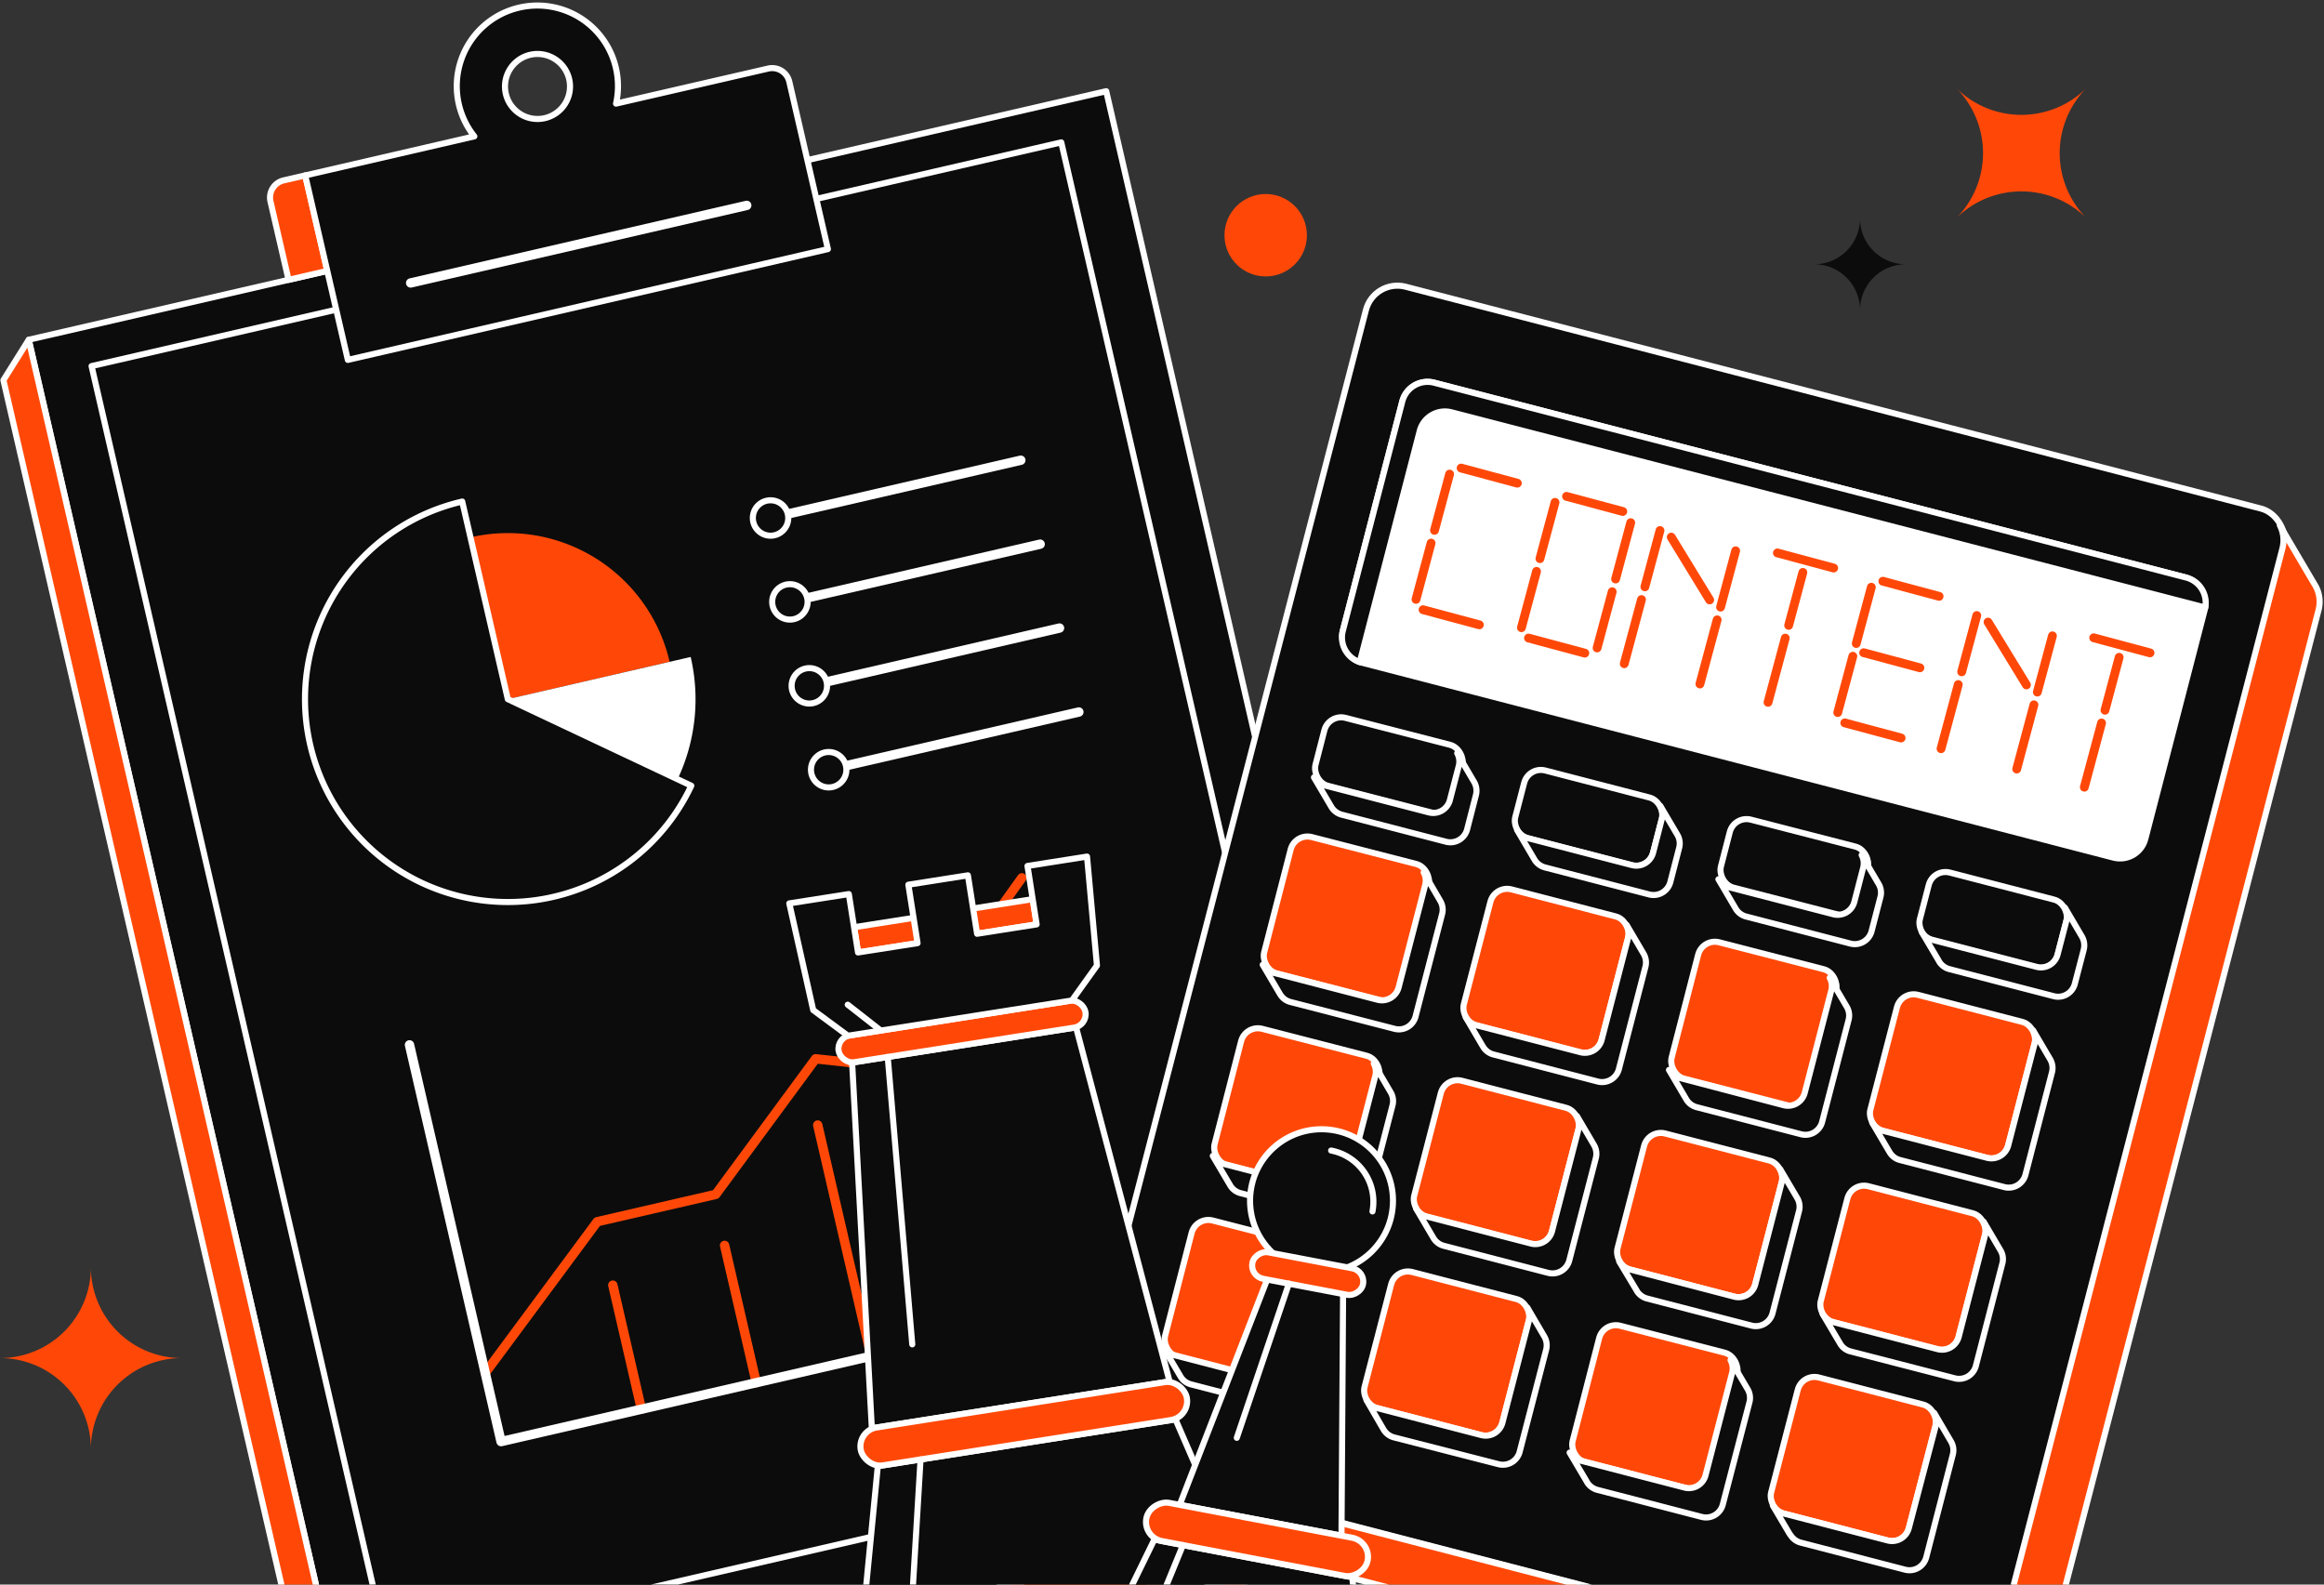 <svg xmlns="http://www.w3.org/2000/svg" viewBox="0 0 381.77 260.3"><rect x="0" y="0" width="381.77" height="260.3" fill="#333333" stroke="none"/><rect x="28.85" y="32.39" width="181.64" height="235.46" transform="translate(270.04 269.49) rotate(167.01)" fill="#0c0c0c" stroke="#fff" stroke-linecap="round" stroke-linejoin="round"/><polygon points="0.56 62.45 53.51 291.88 230.5 251.03 234.64 244.41 57.65 285.26 4.71 55.83 0.56 62.45" fill="#ff4808" stroke="#fff" stroke-linecap="round" stroke-linejoin="round"/><rect x="37.23" y="39.01" width="163.48" height="216.19" transform="translate(267.98 263.69) rotate(167.01)" fill="#0c0c0c" stroke="#fff" stroke-linecap="round" stroke-linejoin="round"/><path d="M45.47,29.35H52a0,0,0,0,1,0,0V42.56a2.89,2.89,0,0,1-2.89,2.89H45.47a0,0,0,0,1,0,0V29.35A0,0,0,0,1,45.47,29.35Z" transform="translate(104.67 62.88) rotate(167.01)" fill="#ff4808" stroke="#fff" stroke-linecap="round" stroke-linejoin="round"/><path d="M50.14,28.82l7,30.3L136,40.92l-6.34-27.5a2.89,2.89,0,0,0-3.46-2.16l-25,5.76A13.24,13.24,0,1,0,77.92,22.4ZM93.5,13a5.34,5.34,0,1,1-6.4-4A5.35,5.35,0,0,1,93.5,13Z" fill="#0c0c0c" stroke="#fff" stroke-linecap="round" stroke-linejoin="round"/><path d="M110,108.71l-26.57,6.14L77.29,88.27A27.28,27.28,0,0,1,110,108.71Z" fill="#ff4808"/><path d="M113.46,107.92A30.7,30.7,0,0,1,111.31,128L83.42,114.85Z" fill="#fff"/><path d="M113.56,129.07A33.32,33.32,0,1,1,75.93,82.39l7.49,32.46Z" fill="#0c0c0c" stroke="#fff" stroke-linecap="round" stroke-linejoin="round"/><line x1="126.58" y1="85.09" x2="167.69" y2="75.6" fill="#ff4808" stroke="#fff" stroke-linecap="round" stroke-linejoin="round" stroke-width="1.54"/><line x1="129.76" y1="98.87" x2="170.87" y2="89.39" fill="#ff4808" stroke="#fff" stroke-linecap="round" stroke-linejoin="round" stroke-width="1.54"/><line x1="132.95" y1="112.66" x2="174.05" y2="103.17" fill="#ff4808" stroke="#fff" stroke-linecap="round" stroke-linejoin="round" stroke-width="1.54"/><line x1="136.13" y1="126.44" x2="177.23" y2="116.96" fill="#ff4808" stroke="#fff" stroke-linecap="round" stroke-linejoin="round" stroke-width="1.54"/><polyline points="79.71 225.53 98.11 200.69 117.58 196.2 133.98 173.93 145.69 175.19 167.87 144.2" fill="none" stroke="#ff4808" stroke-linecap="round" stroke-linejoin="round" stroke-width="1.54"/><line x1="105.37" y1="231.49" x2="100.67" y2="211.11" fill="none" stroke="#ff4808" stroke-linecap="round" stroke-linejoin="round" stroke-width="1.54"/><line x1="124.24" y1="227.14" x2="119.03" y2="204.58" fill="none" stroke="#ff4808" stroke-linecap="round" stroke-linejoin="round" stroke-width="1.54"/><line x1="143.1" y1="222.78" x2="134.33" y2="184.81" fill="none" stroke="#ff4808" stroke-linecap="round" stroke-linejoin="round" stroke-width="1.54"/><line x1="161.96" y1="218.43" x2="152.99" y2="179.58" fill="none" stroke="#ff4808" stroke-linecap="round" stroke-linejoin="round" stroke-width="1.54"/><line x1="180.82" y1="214.08" x2="167.77" y2="157.55" fill="none" stroke="#ff4808" stroke-linecap="round" stroke-linejoin="round" stroke-width="1.54"/><polyline points="67.27 171.64 82.31 236.81 198.69 209.95" fill="none" stroke="#fff" stroke-linecap="round" stroke-linejoin="round" stroke-width="1.54"/><line x1="122.67" y1="33.74" x2="67.46" y2="46.48" fill="none" stroke="#fff" stroke-linecap="round" stroke-linejoin="round" stroke-width="1.54"/><circle cx="126.58" cy="85.09" r="2.91" fill="#0c0c0c" stroke="#fff" stroke-linecap="round" stroke-linejoin="round"/><circle cx="129.76" cy="98.87" r="2.91" fill="#0c0c0c" stroke="#fff" stroke-linecap="round" stroke-linejoin="round"/><circle cx="132.95" cy="112.66" r="2.91" fill="#0c0c0c" stroke="#fff" stroke-linecap="round" stroke-linejoin="round"/><circle cx="136.13" cy="126.44" r="2.91" fill="#0c0c0c" stroke="#fff" stroke-linecap="round" stroke-linejoin="round"/><rect x="198.23" y="62.12" width="155.85" height="199.18" rx="5.34" transform="translate(49.44 -64.14) rotate(14.54)" fill="#0c0c0c" stroke="#fff" stroke-linecap="round" stroke-linejoin="round"/><rect x="223.29" y="78.1" width="136.2" height="47.51" rx="4.29" transform="translate(34.9 -69.88) rotate(14.54)" fill="#fff" stroke="#fff" stroke-linecap="round" stroke-linejoin="round"/><path d="M362.26,99.82l-.28-.09-123.53-32a4.28,4.28,0,0,0-5.23,3.07l-9.78,37.69-.06.28a4.27,4.27,0,0,1-2.79-5.14l9.77-37.68a4.29,4.29,0,0,1,5.23-3.08l123.53,32A4.28,4.28,0,0,1,362.26,99.82Z" fill="#0c0c0c" stroke="#fff" stroke-linecap="round" stroke-linejoin="round"/><path d="M380.88,100.19,333.56,282.65a5.34,5.34,0,0,1-6.51,3.83L186.54,250a5.31,5.31,0,0,1-3.14-2.26l-.26-.42,0-.05-5.62-9.56a5.31,5.31,0,0,0,3.1,2.2l140.51,36.44a5.34,5.34,0,0,0,6.51-3.83L374.94,90.09a5.32,5.32,0,0,0-.42-3.78l5.66,9.61,0,0A5.36,5.36,0,0,1,380.88,100.19Z" fill="#ff4808" stroke="#fff" stroke-linecap="round" stroke-linejoin="round"/><rect x="292.77" y="228.12" width="23.37" height="23.09" rx="2.84" transform="translate(69.91 -68.75) rotate(14.54)" fill="#ff4808" stroke="#fff" stroke-linecap="round" stroke-linejoin="round"/><path d="M320.78,239l-4.36,16.85a2.85,2.85,0,0,1-3.47,2l-17.12-4.44a2.8,2.8,0,0,1-1.65-1.18L294,252l-2.77-4.69a2.83,2.83,0,0,0,1.74,1.3l17.12,4.44a2.84,2.84,0,0,0,3.47-2L318,234.18a2.91,2.91,0,0,0-.26-2.08l2.78,4.74A2.81,2.81,0,0,1,320.78,239Z" fill="#0c0c0c" stroke="#fff" stroke-linecap="round" stroke-linejoin="round"/><rect x="259.38" y="219.46" width="23.37" height="23.09" rx="2.84" transform="matrix(0.97, 0.25, -0.25, 0.97, 66.67, -60.65)" fill="#ff4808" stroke="#fff" stroke-linecap="round" stroke-linejoin="round"/><path d="M287.39,230.33,283,247.18a2.84,2.84,0,0,1-3.46,2l-17.13-4.44a2.86,2.86,0,0,1-1.65-1.18l-.14-.25-2.77-4.69a2.83,2.83,0,0,0,1.74,1.3l17.12,4.44a2.83,2.83,0,0,0,3.46-2l4.37-16.85a2.82,2.82,0,0,0-.26-2.08l2.79,4.74A2.81,2.81,0,0,1,287.39,230.33Z" fill="#0c0c0c" stroke="#fff" stroke-linecap="round" stroke-linejoin="round"/><rect x="225.98" y="210.8" width="23.37" height="23.09" rx="2.84" transform="translate(63.42 -52.54) rotate(14.54)" fill="#ff4808" stroke="#fff" stroke-linecap="round" stroke-linejoin="round"/><path d="M254,221.67l-4.37,16.85a2.85,2.85,0,0,1-3.47,2L229,236.12a2.83,2.83,0,0,1-1.65-1.18l-.15-.25L224.48,230a2.78,2.78,0,0,0,1.73,1.3l17.12,4.44a2.84,2.84,0,0,0,3.47-2l4.37-16.85a2.86,2.86,0,0,0-.26-2.08l2.78,4.74A2.85,2.85,0,0,1,254,221.67Z" fill="#0c0c0c" stroke="#fff" stroke-linecap="round" stroke-linejoin="round"/><rect x="192.59" y="202.14" width="23.37" height="23.09" rx="2.84" transform="matrix(0.97, 0.25, -0.25, 0.97, 60.18, -44.44)" fill="#ff4808" stroke="#fff" stroke-linecap="round" stroke-linejoin="round"/><path d="M220.6,213l-4.37,16.85a2.84,2.84,0,0,1-3.46,2l-17.12-4.44a2.8,2.8,0,0,1-1.65-1.18l-.15-.25-2.77-4.69a2.83,2.83,0,0,0,1.74,1.3l17.12,4.44a2.83,2.83,0,0,0,3.46-2l4.37-16.85a2.86,2.86,0,0,0-.25-2.08l2.78,4.74A2.81,2.81,0,0,1,220.6,213Z" fill="#0c0c0c" stroke="#fff" stroke-linecap="round" stroke-linejoin="round"/><rect x="300.92" y="196.7" width="23.37" height="23.09" rx="2.84" transform="translate(62.28 -71.8) rotate(14.54)" fill="#ff4808" stroke="#fff" stroke-linecap="round" stroke-linejoin="round"/><path d="M328.93,207.56l-4.36,16.85a2.85,2.85,0,0,1-3.47,2L304,222a2.76,2.76,0,0,1-1.65-1.18l-.15-.25-2.77-4.69a2.83,2.83,0,0,0,1.74,1.3l17.12,4.44a2.84,2.84,0,0,0,3.47-2l4.37-16.85a2.88,2.88,0,0,0-.26-2.07l2.78,4.73A2.81,2.81,0,0,1,328.93,207.56Z" fill="#0c0c0c" stroke="#fff" stroke-linecap="round" stroke-linejoin="round"/><rect x="267.53" y="188.04" width="23.37" height="23.09" rx="2.84" transform="translate(59.04 -63.7) rotate(14.54)" fill="#ff4808" stroke="#fff" stroke-linecap="round" stroke-linejoin="round"/><path d="M295.54,198.9l-4.37,16.85a2.84,2.84,0,0,1-3.46,2l-17.13-4.44a2.82,2.82,0,0,1-1.65-1.18l-.14-.25L266,207.23a2.83,2.83,0,0,0,1.74,1.3L284.88,213a2.83,2.83,0,0,0,3.46-2l4.37-16.85a2.78,2.78,0,0,0-.26-2.07l2.79,4.73A2.81,2.81,0,0,1,295.54,198.9Z" fill="#0c0c0c" stroke="#fff" stroke-linecap="round" stroke-linejoin="round"/><rect x="234.13" y="179.38" width="23.37" height="23.09" rx="2.84" transform="translate(55.8 -55.59) rotate(14.54)" fill="#ff4808" stroke="#fff" stroke-linecap="round" stroke-linejoin="round"/><path d="M262.15,190.24l-4.37,16.85a2.85,2.85,0,0,1-3.47,2l-17.12-4.44a2.79,2.79,0,0,1-1.65-1.18l-.15-.25-2.76-4.69a2.78,2.78,0,0,0,1.73,1.3l17.12,4.44a2.84,2.84,0,0,0,3.47-2l4.37-16.85a2.83,2.83,0,0,0-.26-2.07l2.78,4.73A2.85,2.85,0,0,1,262.15,190.24Z" fill="#0c0c0c" stroke="#fff" stroke-linecap="round" stroke-linejoin="round"/><rect x="200.74" y="170.72" width="23.37" height="23.09" rx="2.84" transform="matrix(0.97, 0.25, -0.25, 0.97, 52.55, -47.49)" fill="#ff4808" stroke="#fff" stroke-linecap="round" stroke-linejoin="round"/><path d="M228.75,181.58l-4.37,16.85a2.84,2.84,0,0,1-3.46,2L203.8,196a2.76,2.76,0,0,1-1.65-1.18l-.15-.25-2.77-4.69a2.83,2.83,0,0,0,1.74,1.3l17.12,4.44a2.83,2.83,0,0,0,3.46-2l4.37-16.85a2.83,2.83,0,0,0-.25-2.07l2.78,4.73A2.81,2.81,0,0,1,228.75,181.58Z" fill="#0c0c0c" stroke="#fff" stroke-linecap="round" stroke-linejoin="round"/><rect x="309.07" y="165.27" width="23.37" height="23.09" rx="2.84" transform="translate(54.65 -74.86) rotate(14.54)" fill="#ff4808" stroke="#fff" stroke-linecap="round" stroke-linejoin="round"/><path d="M337.09,176.13,332.72,193a2.85,2.85,0,0,1-3.47,2l-17.12-4.44a2.76,2.76,0,0,1-1.65-1.18l-.15-.24-2.77-4.7a2.88,2.88,0,0,0,1.74,1.31l17.12,4.44a2.85,2.85,0,0,0,3.47-2l4.37-16.85a2.89,2.89,0,0,0-.26-2.07l2.78,4.73A2.85,2.85,0,0,1,337.09,176.13Z" fill="#0c0c0c" stroke="#fff" stroke-linecap="round" stroke-linejoin="round"/><rect x="275.68" y="156.61" width="23.37" height="23.09" rx="2.84" transform="matrix(0.97, 0.25, -0.25, 0.97, 51.41, -66.75)" fill="#ff4808" stroke="#fff" stroke-linecap="round" stroke-linejoin="round"/><path d="M303.69,167.47l-4.37,16.85a2.84,2.84,0,0,1-3.46,2l-17.13-4.44a2.82,2.82,0,0,1-1.65-1.18l-.14-.24-2.77-4.7a2.88,2.88,0,0,0,1.74,1.31L293,181.55a2.84,2.84,0,0,0,3.46-2l4.37-16.85a2.79,2.79,0,0,0-.26-2.07l2.79,4.73A2.81,2.81,0,0,1,303.69,167.47Z" fill="#0c0c0c" stroke="#fff" stroke-linecap="round" stroke-linejoin="round"/><rect x="242.28" y="147.95" width="23.37" height="23.09" rx="2.84" transform="translate(48.17 -58.65) rotate(14.54)" fill="#ff4808" stroke="#fff" stroke-linecap="round" stroke-linejoin="round"/><path d="M270.3,158.81l-4.37,16.85a2.85,2.85,0,0,1-3.47,2l-17.12-4.44a2.79,2.79,0,0,1-1.65-1.18l-.15-.24-2.76-4.7a2.83,2.83,0,0,0,1.73,1.31l17.12,4.44a2.85,2.85,0,0,0,3.47-2L267.47,154a2.84,2.84,0,0,0-.26-2.07l2.78,4.73A2.85,2.85,0,0,1,270.3,158.81Z" fill="#0c0c0c" stroke="#fff" stroke-linecap="round" stroke-linejoin="round"/><rect x="208.89" y="139.29" width="23.37" height="23.09" rx="2.84" transform="matrix(0.97, 0.25, -0.25, 0.97, 44.93, -50.54)" fill="#ff4808" stroke="#fff" stroke-linecap="round" stroke-linejoin="round"/><path d="M236.9,150.15,232.53,167a2.83,2.83,0,0,1-3.46,2L212,164.6a2.76,2.76,0,0,1-1.65-1.18l-.15-.24-2.77-4.7a2.88,2.88,0,0,0,1.74,1.31l17.12,4.44a2.84,2.84,0,0,0,3.46-2l4.37-16.85a2.84,2.84,0,0,0-.25-2.07L236.6,148A2.81,2.81,0,0,1,236.9,150.15Z" fill="#0c0c0c" stroke="#fff" stroke-linecap="round" stroke-linejoin="round"/><rect x="315.74" y="145.36" width="23.37" height="11.51" rx="2.84" transform="translate(48.42 -77.35) rotate(14.54)" fill="#0c0c0c" stroke="#fff" stroke-linecap="round" stroke-linejoin="round"/><path d="M342.3,156l-1.47,5.64a2.84,2.84,0,0,1-3.46,2l-17.13-4.44a2.82,2.82,0,0,1-1.65-1.18l-.14-.25-2.77-4.69a2.83,2.83,0,0,0,1.74,1.3l17.12,4.44a2.83,2.83,0,0,0,3.46-2l1.47-5.64a2.86,2.86,0,0,0-.26-2.08l2.78,4.73A2.88,2.88,0,0,1,342.3,156Z" fill="#0c0c0c" stroke="#fff" stroke-linecap="round" stroke-linejoin="round"/><rect x="282.34" y="136.7" width="23.37" height="11.51" rx="2.84" transform="matrix(0.97, 0.25, -0.25, 0.97, 45.17, -69.25)" fill="#0c0c0c" stroke="#fff" stroke-linecap="round" stroke-linejoin="round"/><path d="M308.9,147.38,307.44,153a2.85,2.85,0,0,1-3.47,2l-17.12-4.44a2.79,2.79,0,0,1-1.65-1.18l-.15-.25-2.76-4.69a2.78,2.78,0,0,0,1.73,1.3l17.13,4.44a2.83,2.83,0,0,0,3.46-2l1.46-5.64a2.86,2.86,0,0,0-.25-2.08l2.78,4.73A2.83,2.83,0,0,1,308.9,147.38Z" fill="#0c0c0c" stroke="#fff" stroke-linecap="round" stroke-linejoin="round"/><rect x="249.28" y="128.6" width="23.37" height="11.51" rx="2.84" transform="translate(42.08 -61.21) rotate(14.54)" fill="#0c0c0c" stroke="#fff" stroke-linecap="round" stroke-linejoin="round"/><path d="M275.84,139.28l-1.46,5.65a2.85,2.85,0,0,1-3.47,2l-17.12-4.44a2.87,2.87,0,0,1-1.65-1.18l-.15-.25-2.76-4.7a2.83,2.83,0,0,0,1.73,1.31l17.12,4.44a2.85,2.85,0,0,0,3.47-2l1.46-5.65a2.78,2.78,0,0,0-.26-2.07l2.79,4.73A2.81,2.81,0,0,1,275.84,139.28Z" fill="#0c0c0c" stroke="#fff" stroke-linecap="round" stroke-linejoin="round"/><rect x="215.89" y="119.94" width="23.37" height="11.51" rx="2.84" transform="matrix(0.97, 0.25, -0.25, 0.97, 38.84, -53.1)" fill="#0c0c0c" stroke="#fff" stroke-linecap="round" stroke-linejoin="round"/><path d="M242.45,130.62,241,136.27a2.84,2.84,0,0,1-3.46,2l-17.12-4.44a2.84,2.84,0,0,1-1.65-1.18l-.15-.25-2.77-4.7a2.88,2.88,0,0,0,1.74,1.31l17.12,4.44a2.83,2.83,0,0,0,3.46-2l1.47-5.65a2.83,2.83,0,0,0-.26-2.07l2.78,4.73A2.85,2.85,0,0,1,242.45,130.62Z" fill="#0c0c0c" stroke="#fff" stroke-linecap="round" stroke-linejoin="round"/><line x1="249.26" y1="79.37" x2="240.02" y2="76.89" fill="none" stroke="#ff4808" stroke-linecap="round" stroke-linejoin="round" stroke-width="1.45"/><line x1="235.65" y1="87.12" x2="238.13" y2="77.88" fill="none" stroke="#ff4808" stroke-linecap="round" stroke-linejoin="round" stroke-width="1.45"/><line x1="232.61" y1="98.46" x2="235.09" y2="89.21" fill="none" stroke="#ff4808" stroke-linecap="round" stroke-linejoin="round" stroke-width="1.45"/><line x1="243.02" y1="102.64" x2="233.77" y2="100.16" fill="none" stroke="#ff4808" stroke-linecap="round" stroke-linejoin="round" stroke-width="1.45"/><line x1="266.58" y1="84.02" x2="257.34" y2="81.54" fill="none" stroke="#ff4808" stroke-linecap="round" stroke-linejoin="round" stroke-width="1.45"/><line x1="252.97" y1="91.77" x2="255.45" y2="82.52" fill="none" stroke="#ff4808" stroke-linecap="round" stroke-linejoin="round" stroke-width="1.45"/><line x1="249.93" y1="103.11" x2="252.41" y2="93.86" fill="none" stroke="#ff4808" stroke-linecap="round" stroke-linejoin="round" stroke-width="1.45"/><line x1="265.4" y1="95.11" x2="267.88" y2="85.86" fill="none" stroke="#ff4808" stroke-linecap="round" stroke-linejoin="round" stroke-width="1.45"/><line x1="262.36" y1="106.44" x2="264.84" y2="97.2" fill="none" stroke="#ff4808" stroke-linecap="round" stroke-linejoin="round" stroke-width="1.45"/><line x1="260.34" y1="107.29" x2="251.09" y2="104.81" fill="none" stroke="#ff4808" stroke-linecap="round" stroke-linejoin="round" stroke-width="1.45"/><line x1="318.54" y1="97.96" x2="309.3" y2="95.48" fill="none" stroke="#ff4808" stroke-linecap="round" stroke-linejoin="round" stroke-width="1.45"/><line x1="304.93" y1="105.71" x2="307.41" y2="96.46" fill="none" stroke="#ff4808" stroke-linecap="round" stroke-linejoin="round" stroke-width="1.45"/><line x1="301.89" y1="117.05" x2="304.37" y2="107.8" fill="none" stroke="#ff4808" stroke-linecap="round" stroke-linejoin="round" stroke-width="1.45"/><line x1="315.39" y1="109.7" x2="306.15" y2="107.22" fill="none" stroke="#ff4808" stroke-linecap="round" stroke-linejoin="round" stroke-width="1.45"/><line x1="312.3" y1="121.23" x2="303.05" y2="118.75" fill="none" stroke="#ff4808" stroke-linecap="round" stroke-linejoin="round" stroke-width="1.45"/><line x1="322.25" y1="110.36" x2="324.73" y2="101.11" fill="none" stroke="#ff4808" stroke-linecap="round" stroke-linejoin="round" stroke-width="1.45"/><line x1="318.86" y1="122.99" x2="321.69" y2="112.45" fill="none" stroke="#ff4808" stroke-linecap="round" stroke-linejoin="round" stroke-width="1.45"/><line x1="334.68" y1="113.69" x2="337.16" y2="104.45" fill="none" stroke="#ff4808" stroke-linecap="round" stroke-linejoin="round" stroke-width="1.45"/><line x1="331.29" y1="126.33" x2="334.12" y2="115.78" fill="none" stroke="#ff4808" stroke-linecap="round" stroke-linejoin="round" stroke-width="1.45"/><line x1="353.19" y1="107.25" x2="343.94" y2="104.77" fill="none" stroke="#ff4808" stroke-linecap="round" stroke-linejoin="round" stroke-width="1.45"/><line x1="345.79" y1="116.67" x2="348.12" y2="107.97" fill="none" stroke="#ff4808" stroke-linecap="round" stroke-linejoin="round" stroke-width="1.45"/><line x1="342.4" y1="129.31" x2="345.23" y2="118.76" fill="none" stroke="#ff4808" stroke-linecap="round" stroke-linejoin="round" stroke-width="1.45"/><line x1="326.58" y1="102.19" x2="332.89" y2="112.51" fill="none" stroke="#ff4808" stroke-linecap="round" stroke-linejoin="round" stroke-width="1.45"/><line x1="301.22" y1="93.31" x2="291.98" y2="90.83" fill="none" stroke="#ff4808" stroke-linecap="round" stroke-linejoin="round" stroke-width="1.45"/><line x1="293.83" y1="102.73" x2="296.16" y2="94.03" fill="none" stroke="#ff4808" stroke-linecap="round" stroke-linejoin="round" stroke-width="1.45"/><line x1="290.44" y1="115.37" x2="293.27" y2="104.82" fill="none" stroke="#ff4808" stroke-linecap="round" stroke-linejoin="round" stroke-width="1.45"/><line x1="270.21" y1="96.4" x2="272.69" y2="87.15" fill="none" stroke="#ff4808" stroke-linecap="round" stroke-linejoin="round" stroke-width="1.45"/><line x1="266.82" y1="109.03" x2="269.65" y2="98.49" fill="none" stroke="#ff4808" stroke-linecap="round" stroke-linejoin="round" stroke-width="1.45"/><line x1="282.64" y1="99.73" x2="285.12" y2="90.48" fill="none" stroke="#ff4808" stroke-linecap="round" stroke-linejoin="round" stroke-width="1.45"/><line x1="279.25" y1="112.36" x2="282.08" y2="101.82" fill="none" stroke="#ff4808" stroke-linecap="round" stroke-linejoin="round" stroke-width="1.45"/><line x1="274.54" y1="88.23" x2="280.85" y2="98.55" fill="none" stroke="#ff4808" stroke-linecap="round" stroke-linejoin="round" stroke-width="1.45"/><rect x="140.45" y="149.99" width="29.7" height="4.19" transform="translate(-21.74 25.97) rotate(-8.94)" fill="#ff4808" stroke="#fff" stroke-miterlimit="10"/><polygon points="193.1 233.16 144.2 240.85 141.4 269.65 204.61 259.71 193.1 233.16" fill="#0c0c0c" stroke="#fff" stroke-linecap="round" stroke-linejoin="round"/><polygon points="176.77 168.77 139.98 174.55 143.22 234.62 192.13 226.93 176.77 168.77" fill="#0c0c0c" stroke="#fff" stroke-linecap="round" stroke-linejoin="round"/><polygon points="204.61 259.71 141.4 269.65 146.5 275.23 201.46 266.59 204.61 259.71" fill="#ff4808" stroke="#fff" stroke-linecap="round" stroke-linejoin="round"/><rect x="137.5" y="167.22" width="41.05" height="4.47" rx="2.23" transform="translate(-24.4 26.6) rotate(-8.94)" fill="#ff4808" stroke="#fff" stroke-miterlimit="10"/><rect x="141.04" y="230.74" width="54.25" height="6.31" rx="3.15" transform="translate(-34.29 28.96) rotate(-8.94)" fill="#ff4808" stroke="#fff" stroke-miterlimit="10"/><polygon points="178.57 140.71 180.2 158.6 176.08 164.35 139.29 170.14 133.59 165.93 129.66 148.4 139.44 146.87 140.95 156.46 150.73 154.93 149.22 145.33 159 143.79 160.51 153.39 170.29 151.85 168.79 142.25 178.57 140.71" fill="#0c0c0c" stroke="#fff" stroke-linecap="round" stroke-linejoin="round"/><line x1="145.83" y1="173.63" x2="149.86" y2="220.84" fill="none" stroke="#fff" stroke-linecap="round" stroke-linejoin="round"/><line x1="151.22" y1="239.75" x2="149.9" y2="261.71" fill="none" stroke="#fff" stroke-linecap="round" stroke-linejoin="round"/><line x1="144.69" y1="169.29" x2="139.26" y2="165.04" fill="none" stroke="#fff" stroke-linecap="round" stroke-linejoin="round"/><polygon points="222.16 259.11 189.62 252.91 179.72 273.19 223.9 281.61 222.16 259.11" fill="#0c0c0c" stroke="#fff" stroke-linecap="round" stroke-linejoin="round"/><polygon points="220.66 208.42 209.66 206.32 193.79 247.2 220.37 252.26 220.66 208.42" fill="#0c0c0c" stroke="#fff" stroke-linecap="round" stroke-linejoin="round"/><rect x="203.29" y="234.37" width="6.39" height="37.01" rx="3.2" transform="translate(-80.57 408.37) rotate(-79.21)" fill="#ff4808" stroke="#fff" stroke-miterlimit="10"/><circle cx="217.09" cy="197.24" r="11.74" fill="#0c0c0c" stroke="#fff" stroke-linecap="round" stroke-linejoin="round"/><path d="M218.67,189a8.56,8.56,0,0,1,6.79,10" fill="none" stroke="#fff" stroke-linecap="round" stroke-linejoin="round"/><rect x="212.59" y="199.94" width="4.43" height="18.51" rx="2.22" transform="translate(-30.89 381.05) rotate(-79.21)" fill="#ff4808" stroke="#fff" stroke-miterlimit="10"/><line x1="211.73" y1="210.86" x2="203.17" y2="236.19" fill="none" stroke="#fff" stroke-linecap="round" stroke-linejoin="round"/><line x1="194.33" y1="253.81" x2="188.98" y2="266.86" fill="none" stroke="#fff" stroke-linecap="round" stroke-linejoin="round"/><circle cx="207.92" cy="38.64" r="6.77" fill="#ff4808"/><path d="M342.8,14.41a15.19,15.19,0,0,0,0,21.48,15.2,15.2,0,0,0-21.49,0,15.19,15.19,0,0,0,0-21.48A15.18,15.18,0,0,0,342.8,14.41Z" fill="#ff4808"/><path d="M14.93,208.16a14.93,14.93,0,0,0,14.94,14.93A14.94,14.94,0,0,0,14.93,238,14.93,14.93,0,0,0,0,223.09,14.92,14.92,0,0,0,14.93,208.16Z" fill="#ff4808"/><path d="M305.55,35.89a7.52,7.52,0,0,0,7.53,7.52,7.53,7.53,0,0,0-7.53,7.53A7.53,7.53,0,0,0,298,43.41,7.52,7.52,0,0,0,305.55,35.89Z" fill="#0c0c0c"/></svg>